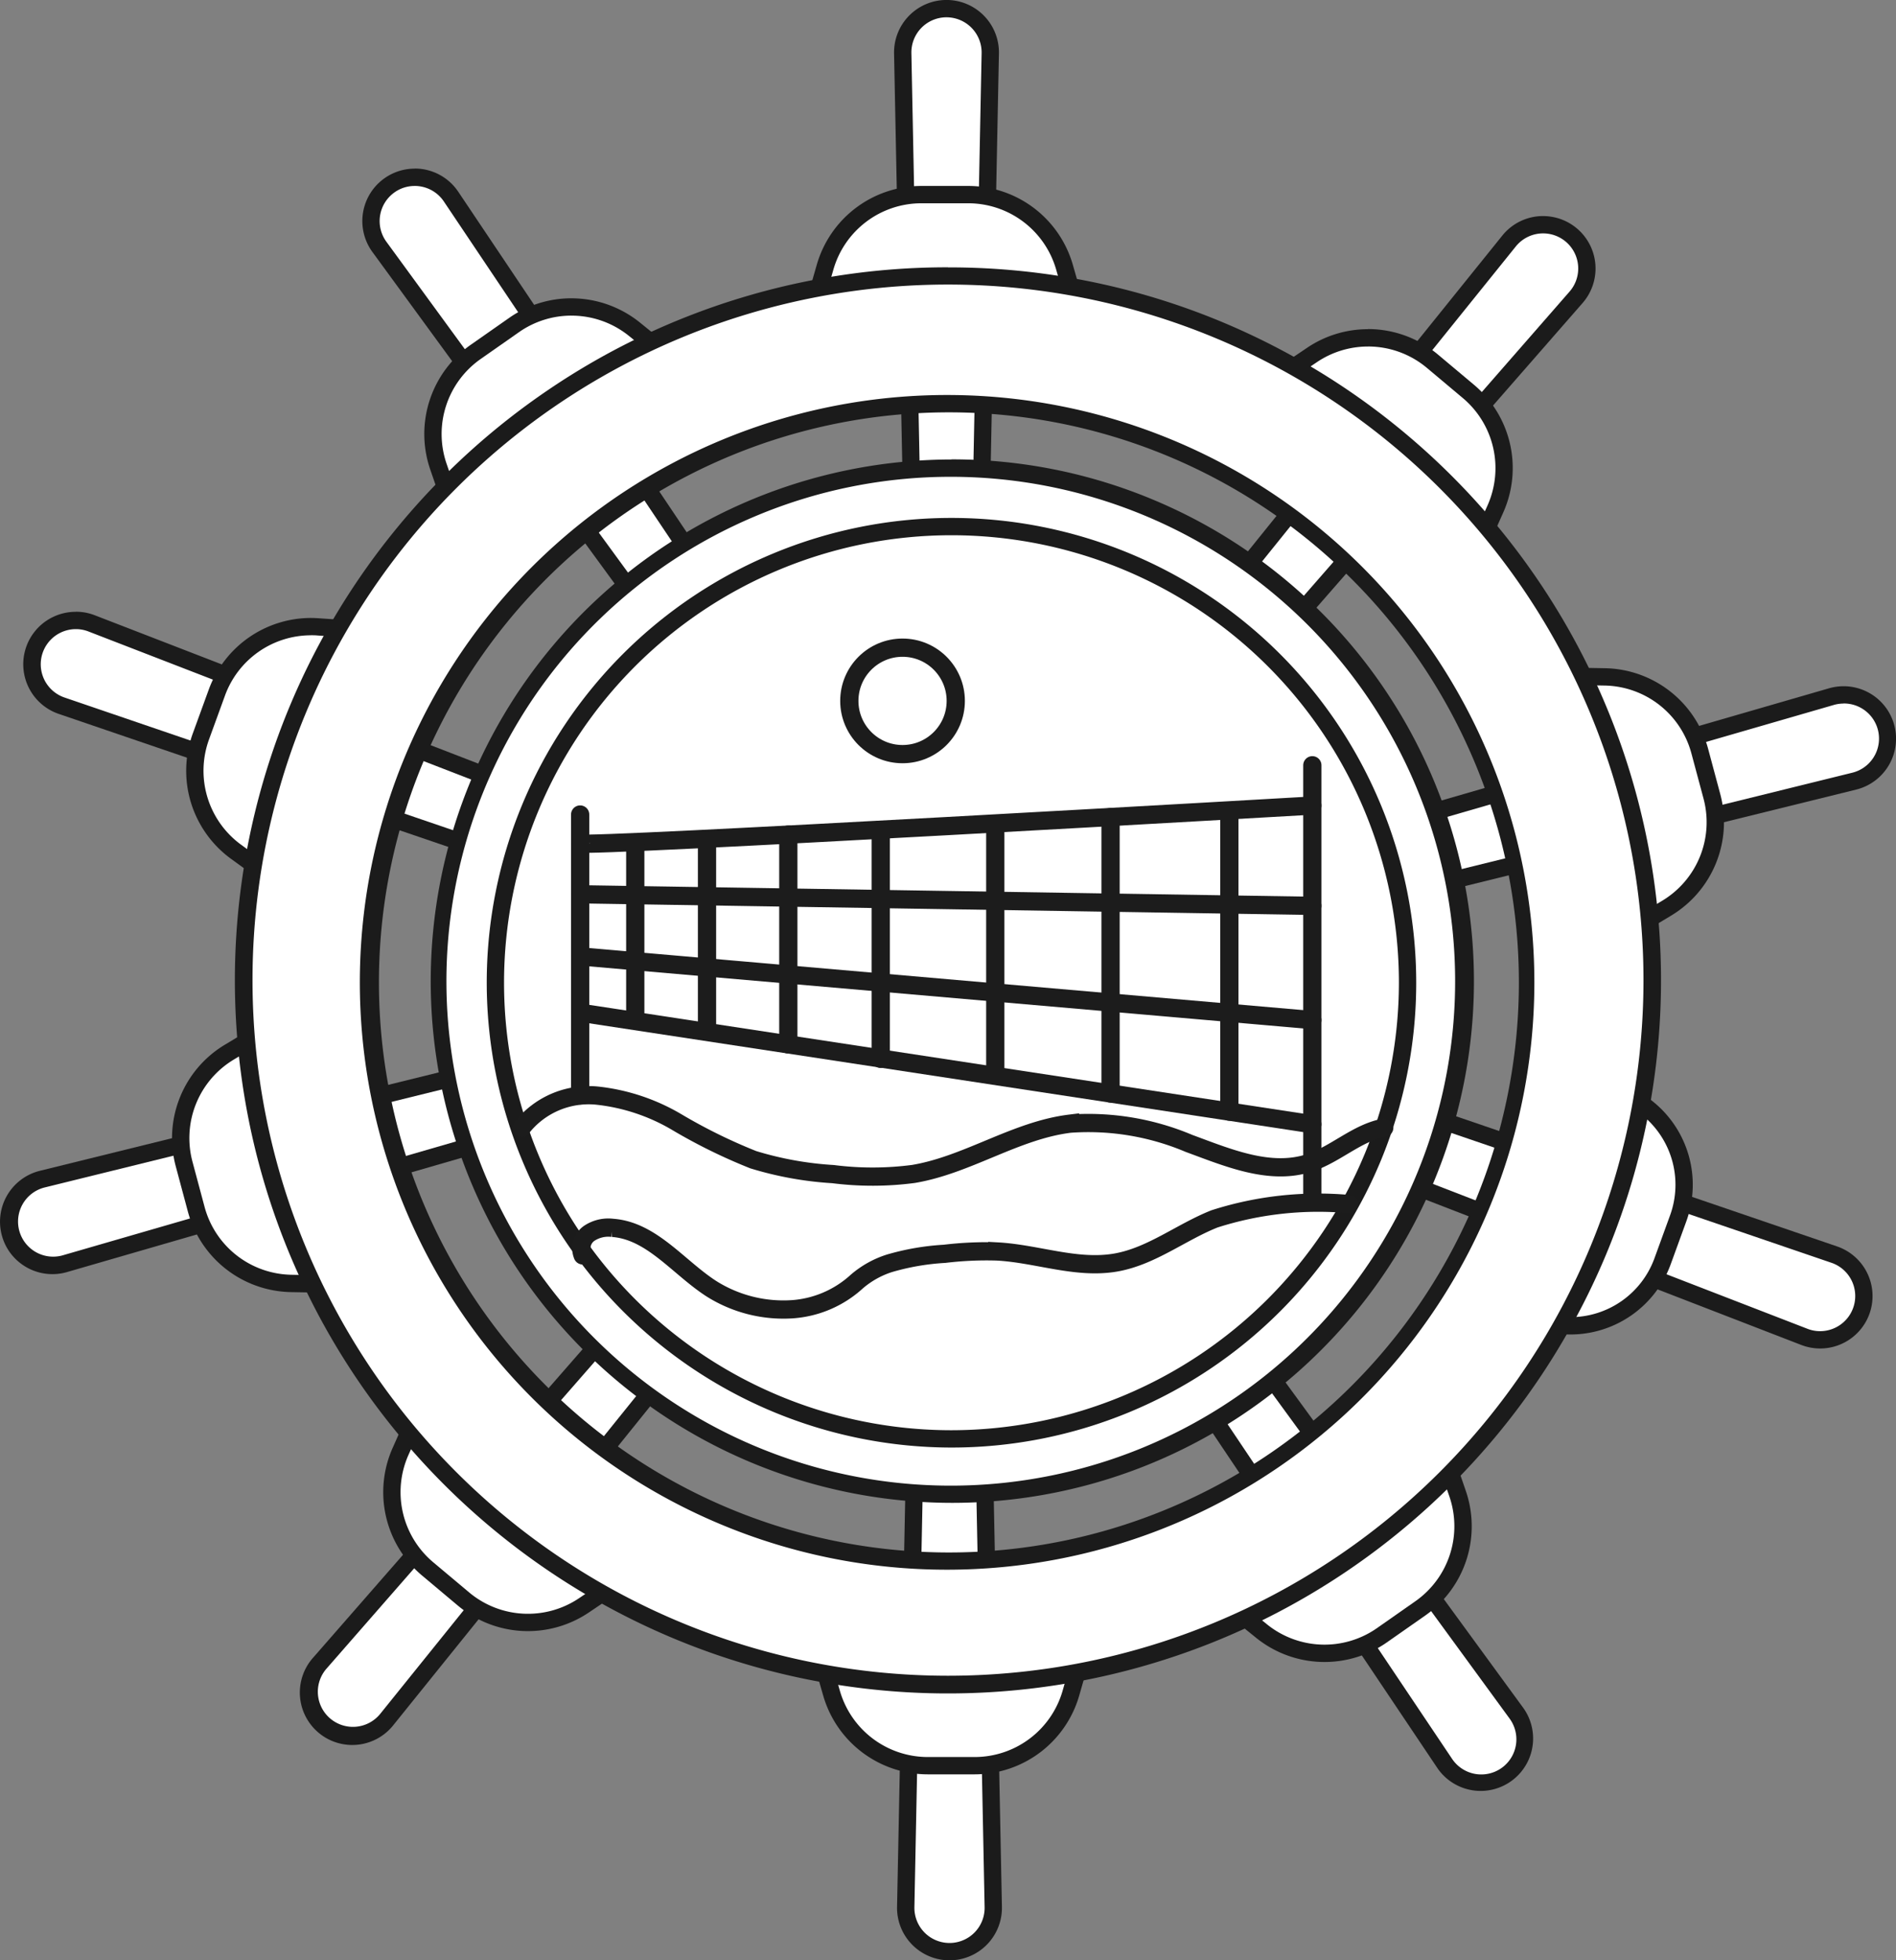 <svg xmlns="http://www.w3.org/2000/svg" id="Boston_Whaler_copy_4" data-name="Boston Whaler copy 4" width="103.959" height="107.469" viewBox="0 0 103.959 107.469"><rect x="0" y="0" width="103.959" height="107.469" fill="#808080" stroke="none"/><g id="Group_306" data-name="Group 306" transform="translate(0 0)"><g id="Group_275" data-name="Group 275" transform="translate(49.023)"><line id="Line_21" data-name="Line 21" y2="48.092" transform="translate(2.875 2.913)" fill="#fff" stroke="#1c1c1c" stroke-linecap="round" stroke-width="1"></line><g id="Group_274" data-name="Group 274"><path id="Path_53" data-name="Path 53" d="M963.173,210.59a1.435,1.435,0,0,1-1.41-1.409l-.961-48.093a2.4,2.4,0,0,1,2.352-2.448h.052a2.4,2.4,0,0,1,2.395,2.449l-.961,48.091a1.447,1.447,0,0,1-1.438,1.41h-.029Z" transform="translate(-960.327 -158.165)" fill="#fff"></path><path id="Path_54" data-name="Path 54" d="M956.171,152.089a1.927,1.927,0,0,1,1.92,1.964l-.961,48.092a.964.964,0,0,1-.964.945h-.02a.966.966,0,0,1-.945-.945l-.961-48.092a1.925,1.925,0,0,1,1.886-1.964h.044m0-.95v0h-.065a2.878,2.878,0,0,0-2.815,2.932l.961,48.092a1.91,1.91,0,0,0,1.875,1.875h.039a1.914,1.914,0,0,0,1.914-1.876l.961-48.092a2.876,2.876,0,0,0-2.869-2.932h0Z" transform="translate(-953.291 -151.14)" fill="#1b1b1b"></path></g></g><g id="Group_277" data-name="Group 277" transform="translate(49.186 54.568)"><line id="Line_22" data-name="Line 22" y1="48.092" transform="translate(2.875 1.895)" fill="#fff" stroke="#1c1c1c" stroke-linecap="round" stroke-width="1"></line><g id="Group_276" data-name="Group 276" transform="translate(0 0)"><path id="Path_55" data-name="Path 55" d="M965.766,1072.631a2.4,2.4,0,0,1-2.395-2.449l.961-48.091a1.447,1.447,0,0,1,1.438-1.41h.029a1.437,1.437,0,0,1,1.41,1.41l.961,48.093a2.4,2.4,0,0,1-2.352,2.448h-.053Z" transform="translate(-962.895 -1020.205)" fill="#fff"></path><path id="Path_56" data-name="Path 56" d="M958.744,1014.12h.02a.966.966,0,0,1,.945.945l.961,48.092a1.925,1.925,0,0,1-1.886,1.964h-.044a1.927,1.927,0,0,1-1.92-1.964l.961-48.092a.964.964,0,0,1,.963-.945m0-.95h0a1.914,1.914,0,0,0-1.914,1.876l-.961,48.093a2.876,2.876,0,0,0,2.87,2.932h.065a2.875,2.875,0,0,0,2.815-2.932l-.961-48.093a1.91,1.91,0,0,0-1.875-1.875h-.039Z" transform="translate(-955.869 -1013.17)" fill="#1b1b1b"></path></g></g><g id="Group_279" data-name="Group 279" transform="translate(19.866 9.245)"><line id="Line_23" data-name="Line 23" x2="27.585" y2="39.395" transform="translate(2.897 2.906)" fill="#fff" stroke="#1c1c1c" stroke-linecap="round" stroke-width="1"></line><g id="Group_278" data-name="Group 278" transform="translate(0)"><path id="Path_57" data-name="Path 57" d="M530.182,347.939a1.447,1.447,0,0,1-1.164-.589l-28.372-38.844a2.4,2.4,0,1,1,3.931-2.752l26.8,39.945a1.438,1.438,0,0,1-1.193,2.24Z" transform="translate(-499.709 -304.215)" fill="#fff"></path><path id="Path_58" data-name="Path 58" d="M495.559,298.139a1.923,1.923,0,0,1,1.6.853l26.8,39.946a.964.964,0,0,1-1.579,1.107L494.008,301.2a1.925,1.925,0,0,1,.419-2.69,1.9,1.9,0,0,1,1.132-.37m0-.95h0a2.875,2.875,0,0,0-2.318,4.57L521.613,340.6a1.923,1.923,0,0,0,1.548.784,1.913,1.913,0,0,0,1.587-2.98l-26.8-39.946a2.868,2.868,0,0,0-2.391-1.273h0Z" transform="translate(-492.687 -297.19)" fill="#1b1b1b"></path></g></g><g id="Group_281" data-name="Group 281" transform="translate(51.709 54.025)"><line id="Line_24" data-name="Line 24" x1="27.585" y1="39.395" transform="translate(1.902 1.898)" fill="#fff" stroke="#1c1c1c" stroke-linecap="round" stroke-width="1"></line><g id="Group_280" data-name="Group 280" transform="translate(0 0)"><path id="Path_59" data-name="Path 59" d="M1032.256,1055.349a2.4,2.4,0,0,1-2-1.063l-26.8-39.946a1.438,1.438,0,0,1,1.193-2.24,1.447,1.447,0,0,1,1.164.589l28.372,38.844a2.4,2.4,0,0,1-1.934,3.815Z" transform="translate(-1002.743 -1011.624)" fill="#fff"></path><path id="Path_60" data-name="Path 60" d="M997.641,1005.531a.966.966,0,0,1,.781.4l28.372,38.843a1.926,1.926,0,0,1-.419,2.69,1.926,1.926,0,0,1-2.735-.482l-26.8-39.946a.964.964,0,0,1,.8-1.5m0-.949h0a1.914,1.914,0,0,0-1.588,2.98l26.8,39.946a2.875,2.875,0,1,0,4.709-3.3l-28.372-38.843a1.923,1.923,0,0,0-1.548-.784h0Z" transform="translate(-995.729 -1004.58)" fill="#1b1b1b"></path></g></g><g id="Group_283" data-name="Group 283" transform="translate(1.283 33.541)"><line id="Line_25" data-name="Line 25" x2="45.192" y2="16.448" transform="translate(2.913 2.889)" fill="#fff" stroke="#1c1c1c" stroke-linecap="round" stroke-width="1"></line><g id="Group_282" data-name="Group 282" transform="translate(0 0)"><path id="Path_61" data-name="Path 61" d="M254.251,708.794a1.438,1.438,0,0,1-.463-.077l-45.521-15.546a2.4,2.4,0,1,1,1.643-4.509l44.862,17.351a1.439,1.439,0,0,1,.823,1.862,1.449,1.449,0,0,1-1.344.92Z" transform="translate(-206.166 -688.025)" fill="#fff"></path><path id="Path_62" data-name="Path 62" d="M202.009,681.94a1.9,1.9,0,0,1,.692.13l44.863,17.352a.964.964,0,0,1-.66,1.812l-45.521-15.546a1.926,1.926,0,0,1,.625-3.748m0-.95v0a2.876,2.876,0,0,0-.932,5.6L246.6,702.132a1.9,1.9,0,0,0,.617.1,1.913,1.913,0,0,0,.692-3.7l-44.863-17.352a2.847,2.847,0,0,0-1.034-.194h0Z" transform="translate(-199.13 -680.99)" fill="#1b1b1b"></path></g></g><g id="Group_285" data-name="Group 285" transform="translate(52.675 52.684)"><line id="Line_26" data-name="Line 26" x1="45.192" y1="16.448" transform="translate(1.897 1.907)" fill="#fff" stroke="#1c1c1c" stroke-linecap="round" stroke-width="1"></line><g id="Group_284" data-name="Group 284" transform="translate(0 0)"><path id="Path_63" data-name="Path 63" d="M1065.142,1011.2a2.366,2.366,0,0,1-.864-.163l-44.862-17.351a1.439,1.439,0,0,1-.823-1.861,1.441,1.441,0,0,1,1.807-.843l45.521,15.546a2.4,2.4,0,0,1-.778,4.672Z" transform="translate(-1018.02 -990.435)" fill="#fff"></path><path id="Path_64" data-name="Path 64" d="M1012.905,984.359a.963.963,0,0,1,.31.051l45.521,15.546a1.926,1.926,0,0,1-.625,3.748,1.9,1.9,0,0,1-.692-.13l-44.863-17.352a.964.964,0,0,1,.349-1.863m0-.95h0a1.927,1.927,0,0,0-1.786,1.223,1.914,1.914,0,0,0,1.094,2.475l44.863,17.352a2.872,2.872,0,0,0,3.758-1.754,2.877,2.877,0,0,0-1.792-3.647l-45.521-15.546a1.9,1.9,0,0,0-.617-.1Z" transform="translate(-1010.989 -983.41)" fill="#1b1b1b"></path></g></g><g id="Group_287" data-name="Group 287" transform="translate(0 52.61)"><line id="Line_27" data-name="Line 27" y1="12.448" x2="46.454" transform="translate(2.911 1.91)" fill="#fff" stroke="#1c1c1c" stroke-linecap="round" stroke-width="1"></line><g id="Group_286" data-name="Group 286" transform="translate(0 0)"><path id="Path_65" data-name="Path 65" d="M188.713,1006.033a2.412,2.412,0,0,1-2.3-1.733,2.4,2.4,0,0,1,1.732-3l46.7-11.519a1.439,1.439,0,0,1,.746,2.779l-46.205,13.376a2.4,2.4,0,0,1-.668.095Z" transform="translate(-185.84 -989.265)" fill="#fff"></path><path id="Path_66" data-name="Path 66" d="M228.209,983.181a.965.965,0,0,1,.268,1.891l-46.2,13.375a1.925,1.925,0,1,1-1-3.719l46.7-11.519a.979.979,0,0,1,.232-.028m0-.95a1.935,1.935,0,0,0-.459.056l-46.7,11.519a2.875,2.875,0,0,0-2.073,3.592,2.848,2.848,0,0,0,1.049,1.508,2.869,2.869,0,0,0,2.511.452l46.2-13.375a1.914,1.914,0,0,0-.531-3.753h0Z" transform="translate(-178.862 -982.23)" fill="#1b1b1b"></path></g></g><g id="Group_289" data-name="Group 289" transform="translate(52.698 37.617)"><line id="Line_28" data-name="Line 28" x1="46.454" y2="12.448" transform="translate(1.897 2.885)" fill="#fff" stroke="#1c1c1c" stroke-linecap="round" stroke-width="1"></line><g id="Group_288" data-name="Group 288" transform="translate(0 0)"><path id="Path_67" data-name="Path 67" d="M1020.3,769.172a1.439,1.439,0,0,1-.4-2.821l46.206-13.376a2.4,2.4,0,0,1,2.973,1.638,2.4,2.4,0,0,1-1.732,3l-46.7,11.518A1.448,1.448,0,0,1,1020.3,769.172Z" transform="translate(-1018.383 -752.406)" fill="#fff"></path><path id="Path_68" data-name="Path 68" d="M1059.737,746.339a1.926,1.926,0,0,1,.46,3.8l-46.7,11.519a.964.964,0,0,1-.5-1.862l46.2-13.375a1.919,1.919,0,0,1,.536-.077m0-.95h0a2.883,2.883,0,0,0-.8.114l-46.2,13.375a1.914,1.914,0,0,0,.531,3.753,1.933,1.933,0,0,0,.459-.056l46.7-11.519a2.875,2.875,0,0,0-.687-5.667Z" transform="translate(-1011.349 -745.39)" fill="#1b1b1b"></path></g></g><g id="Group_291" data-name="Group 291" transform="translate(16.477 53.978)"><line id="Line_29" data-name="Line 29" y1="36.841" x2="30.914" transform="translate(2.897 1.899)" fill="#fff" stroke="#1c1c1c" stroke-linecap="round" stroke-width="1"></line><g id="Group_290" data-name="Group 290"><path id="Path_69" data-name="Path 69" d="M449.039,1052.045a2.408,2.408,0,0,1-1.5-.531,2.4,2.4,0,0,1-.3-3.449l31.648-36.223a1.439,1.439,0,0,1,2.2,1.848l-30.177,37.459a2.39,2.39,0,0,1-1.87.895Z" transform="translate(-446.167 -1010.875)" fill="#fff"></path><path id="Path_70" data-name="Path 70" d="M472.957,1004.8a.964.964,0,0,1,.751,1.569l-30.177,37.458a1.925,1.925,0,1,1-2.949-2.474l31.649-36.223a.961.961,0,0,1,.727-.33m0-.949h0a1.914,1.914,0,0,0-1.441.655l-31.649,36.223a2.875,2.875,0,1,0,4.4,3.695l30.177-37.458a1.914,1.914,0,0,0-1.49-3.114Z" transform="translate(-439.158 -1003.85)" fill="#1b1b1b"></path></g></g><g id="Group_293" data-name="Group 293" transform="translate(51.768 11.846)"><line id="Line_30" data-name="Line 30" x1="30.914" y2="36.841" transform="translate(1.903 2.904)" fill="#fff" stroke="#1c1c1c" stroke-linecap="round" stroke-width="1"></line><g id="Group_292" data-name="Group 292"><path id="Path_71" data-name="Path 71" d="M1005.608,386.484a1.439,1.439,0,0,1-1.12-2.341l30.177-37.459a2.4,2.4,0,1,1,3.676,3.085l-31.648,36.222a1.44,1.44,0,0,1-1.084.492Z" transform="translate(-1003.693 -345.315)" fill="#fff"></path><path id="Path_72" data-name="Path 72" d="M1029.5,339.229a1.925,1.925,0,0,1,1.448,3.192L999.3,378.645a.964.964,0,0,1-1.477-1.239L1028,339.947a1.922,1.922,0,0,1,1.5-.718m0-.95h0a2.864,2.864,0,0,0-2.24,1.072L997.082,376.81a1.914,1.914,0,0,0,2.932,2.46l31.649-36.223a2.875,2.875,0,0,0-2.164-4.767h0Z" transform="translate(-996.657 -338.28)" fill="#1b1b1b"></path></g></g><ellipse id="Ellipse_2" data-name="Ellipse 2" cx="25.536" cy="25.536" rx="25.536" ry="25.536" transform="translate(26.58 28.642)" fill="#fff" stroke="#1c1c1c" stroke-width="1"></ellipse><g id="Group_294" data-name="Group 294" transform="translate(42.907 85.188)"><path id="Path_73" data-name="Path 73" d="M873.977,1515.527a5.52,5.52,0,0,1-5.282-3.979l-2.055-7.158h17.238l-2.055,7.158a5.52,5.52,0,0,1-5.282,3.979h-2.563Z" transform="translate(-866.009 -1503.915)" fill="#fff"></path><path id="Path_74" data-name="Path 74" d="M873.909,1497.83l-1.882,6.552a5.02,5.02,0,0,1-4.826,3.635h-2.563a5.02,5.02,0,0,1-4.825-3.635l-1.882-6.552h15.977m1.26-.95h-18.5l.348,1.212,1.882,6.552a5.969,5.969,0,0,0,5.738,4.322H867.2a5.969,5.969,0,0,0,5.738-4.322l1.882-6.552.348-1.212Zm-1.26,1.9Z" transform="translate(-856.67 -1496.88)" fill="#1b1b1b"></path></g><g id="Group_295" data-name="Group 295" transform="translate(42.554 10.194)"><path id="Path_75" data-name="Path 75" d="M861.041,330.827l2.055-7.158a5.52,5.52,0,0,1,5.282-3.979h2.563a5.52,5.52,0,0,1,5.282,3.979l2.055,7.158H861.04Z" transform="translate(-860.411 -319.215)" fill="#fff"></path><path id="Path_76" data-name="Path 76" d="M861.63,313.13a5.02,5.02,0,0,1,4.826,3.635l1.882,6.552H852.36l1.882-6.552a5.02,5.02,0,0,1,4.826-3.635h2.563m0-.95h-2.563a5.97,5.97,0,0,0-5.738,4.322l-1.882,6.552-.348,1.212h18.5l-.348-1.212-1.882-6.552a5.97,5.97,0,0,0-5.738-4.322Z" transform="translate(-851.1 -312.18)" fill="#1b1b1b"></path></g><g id="Group_296" data-name="Group 296" transform="translate(23.262 16.355)"><path id="Path_77" data-name="Path 77" d="M554.235,425.753a5.519,5.519,0,0,1,2.045-6.288l2.1-1.471a5.5,5.5,0,0,1,6.608.229l5.79,4.685L556.656,432.8l-2.422-7.043Z" transform="translate(-553.458 -416.526)" fill="#fff"></path><path id="Path_78" data-name="Path 78" d="M554.41,410.459a5.014,5.014,0,0,1,3.158,1.117l5.3,4.288-13.088,9.164-2.217-6.447a5.021,5.021,0,0,1,1.868-5.745l2.1-1.47a5.011,5.011,0,0,1,2.879-.908m0-.95h0a5.941,5.941,0,0,0-3.424,1.08l-2.1,1.47a5.971,5.971,0,0,0-2.221,6.832l2.217,6.447.41,1.192,1.032-.723,13.088-9.164,1.032-.723-.98-.793-5.3-4.288a5.988,5.988,0,0,0-3.756-1.329Z" transform="translate(-546.338 -409.51)" fill="#1b1b1b"></path></g><g id="Group_297" data-name="Group 297" transform="translate(62.59 74.093)"><path id="Path_79" data-name="Path 79" d="M1189.317,1349.265a5.512,5.512,0,0,1-3.457-1.223l-5.79-4.685,14.121-9.887,2.422,7.043a5.519,5.519,0,0,1-2.045,6.288l-2.1,1.47a5.467,5.467,0,0,1-3.151.994Z" transform="translate(-1179.281 -1332.719)" fill="#fff"></path><path id="Path_80" data-name="Path 80" d="M1182.274,1323.111l2.217,6.447a5.021,5.021,0,0,1-1.868,5.745l-2.1,1.47a5.021,5.021,0,0,1-6.037-.209l-5.3-4.288,13.088-9.164m.488-1.5-1.032.723-13.088,9.164-1.032.723.98.793,5.3,4.288a5.971,5.971,0,0,0,7.18.249l2.1-1.47a5.97,5.97,0,0,0,2.221-6.832l-2.217-6.447-.41-1.192Z" transform="translate(-1167.61 -1321.61)" fill="#1b1b1b"></path></g><g id="Group_298" data-name="Group 298" transform="translate(10.204 33.876)"><path id="Path_81" data-name="Path 81" d="M349.906,706.148a5.519,5.519,0,0,1-1.932-6.324l.877-2.409a5.51,5.51,0,0,1,5.162-3.616c.127,0,.256,0,.383.013l7.43.517-5.9,16.2-6.024-4.38Z" transform="translate(-347.166 -693.325)" fill="#fff"></path><path id="Path_82" data-name="Path 82" d="M346.911,687.24c.116,0,.233,0,.35.012l6.8.473L348.6,702.739l-5.514-4.01a5.02,5.02,0,0,1-1.765-5.778l.877-2.409a5.022,5.022,0,0,1,4.715-3.3m0-.95v0h0a5.969,5.969,0,0,0-5.607,3.928l-.877,2.409a5.97,5.97,0,0,0,2.1,6.87l5.514,4.01,1.02.741.431-1.184,5.465-15.014.431-1.184-1.258-.087-6.8-.473c-.138-.01-.278-.015-.416-.015h0Z" transform="translate(-340.064 -686.29)" fill="#1b1b1b"></path></g><g id="Group_299" data-name="Group 299" transform="translate(77.471 55.342)"><path id="Path_83" data-name="Path 83" d="M1423.532,1055.471c-.125,0-.251,0-.375-.013l-7.437-.517.422-.672a34.629,34.629,0,0,0,5.27-14.472l.094-.807,6.044,4.4a5.4,5.4,0,0,1,1.891,6.192l-.856,2.354a5.4,5.4,0,0,1-5.053,3.54Z" transform="translate(-1414.896 -1038.13)" fill="#fff"></path><path id="Path_84" data-name="Path 84" d="M1409.688,1027.123l5.388,3.918a4.905,4.905,0,0,1,1.724,5.645l-.856,2.354a4.906,4.906,0,0,1-4.608,3.228c-.114,0-.228,0-.343-.012l-6.645-.462a34.941,34.941,0,0,0,5.34-14.67m-.755-1.723-.188,1.614a34.149,34.149,0,0,1-5.2,14.274l-.845,1.343,1.583.11,6.645.462c.135.01.273.014.408.014a5.857,5.857,0,0,0,5.5-3.853l.856-2.354a5.856,5.856,0,0,0-2.059-6.738l-5.388-3.918-1.314-.955h0Z" transform="translate(-1402.7 -1025.4)" fill="#1b1b1b"></path></g><g id="Group_300" data-name="Group 300" transform="translate(9.431 53.112)"><path id="Path_85" data-name="Path 85" d="M341.484,1018.238a5.52,5.52,0,0,1-5.21-4.072l-.663-2.476a5.52,5.52,0,0,1,2.476-6.131l6.382-3.839,4.462,16.651Z" transform="translate(-334.946 -1000.989)" fill="#fff"></path><path id="Path_86" data-name="Path 86" d="M337.078,991.633l4.135,15.433-6.816-.122a5.021,5.021,0,0,1-4.76-3.72l-.663-2.476a5.02,5.02,0,0,1,2.262-5.6l5.842-3.514m.591-1.464-1.081.65-5.842,3.514a5.971,5.971,0,0,0-2.69,6.661l.663,2.476a5.97,5.97,0,0,0,5.66,4.424l6.816.122,1.26.023-.326-1.218L338,991.388l-.326-1.218Z" transform="translate(-327.851 -990.17)" fill="#1b1b1b"></path></g><g id="Group_301" data-name="Group 301" transform="translate(79.922 36.489)"><path id="Path_87" data-name="Path 87" d="M1451.23,735.24l7.446.133a5.52,5.52,0,0,1,5.21,4.072l.663,2.476a5.52,5.52,0,0,1-2.476,6.131l-6.382,3.839Z" transform="translate(-1450.608 -734.754)" fill="#fff"></path><path id="Path_88" data-name="Path 88" d="M1442.653,728.532l6.816.122a5.02,5.02,0,0,1,4.76,3.72l.664,2.476a5.021,5.021,0,0,1-2.262,5.6l-5.842,3.514-4.135-15.433m-1.243-.972.326,1.218,4.135,15.433.326,1.218,1.081-.649,5.842-3.514a5.972,5.972,0,0,0,2.69-6.661l-.664-2.476a5.97,5.97,0,0,0-5.66-4.424l-6.816-.122-1.26-.023Z" transform="translate(-1441.41 -727.56)" fill="#1b1b1b"></path></g><g id="Group_302" data-name="Group 302" transform="translate(21.012 71.998)"><path id="Path_89" data-name="Path 89" d="M525.856,1316.831a5.5,5.5,0,0,1-3.533-1.286l-1.964-1.648a5.521,5.521,0,0,1-1.489-6.443l3.026-6.8,13.205,11.08-6.176,4.162a5.473,5.473,0,0,1-3.07.938Z" transform="translate(-517.919 -1299.881)" fill="#fff"></path><path id="Path_90" data-name="Path 90" d="M514.944,1290.047l12.24,10.27-5.654,3.81a5.02,5.02,0,0,1-6.033-.318l-1.964-1.648a5.02,5.02,0,0,1-1.36-5.886l2.771-6.229m-.355-1.537-.512,1.152-2.771,6.229a5.969,5.969,0,0,0,1.617,7l1.964,1.648a5.971,5.971,0,0,0,7.173.377l5.654-3.81,1.045-.7-.966-.81-12.24-10.27-.965-.81h0Z" transform="translate(-510.789 -1288.51)" fill="#1b1b1b"></path></g><g id="Group_303" data-name="Group 303" transform="translate(64.977 18.047)"><path id="Path_91" data-name="Path 91" d="M1217.77,448.83l6.176-4.162a5.495,5.495,0,0,1,6.6.348l1.964,1.648a5.521,5.521,0,0,1,1.489,6.443l-3.026,6.8-13.205-11.08Z" transform="translate(-1216.982 -443.255)" fill="#fff"></path><path id="Path_92" data-name="Path 92" d="M1215.355,437.179a5.012,5.012,0,0,1,3.228,1.175l1.964,1.648a5.02,5.02,0,0,1,1.36,5.886l-2.771,6.229-12.24-10.27,5.654-3.81a5.014,5.014,0,0,1,2.8-.857m0-.95v0a5.949,5.949,0,0,0-3.336,1.019l-5.654,3.81-1.045.7.966.81,12.24,10.27.965.81L1220,452.5l2.771-6.229a5.969,5.969,0,0,0-1.617-7l-1.964-1.648a5.979,5.979,0,0,0-3.838-1.4Z" transform="translate(-1205.32 -436.23)" fill="#1b1b1b"></path></g><g id="Group_304" data-name="Group 304" transform="translate(23.484 25.189)"><path id="Path_93" data-name="Path 93" d="M585.561,612.972a28.126,28.126,0,1,1,10.982-2.217A28.044,28.044,0,0,1,585.561,612.972Zm0-53.219a25.007,25.007,0,1,0,25.007,25.007A25.036,25.036,0,0,0,585.561,559.754Z" transform="translate(-556.875 -556.075)" fill="#fff"></path><path id="Path_94" data-name="Path 94" d="M578.536,550a27.654,27.654,0,1,1-10.8,2.18,27.57,27.57,0,0,1,10.8-2.18m0,53.219a25.482,25.482,0,1,0-25.482-25.482,25.511,25.511,0,0,0,25.482,25.482m0-54.168A28.6,28.6,0,1,0,589.7,551.3a28.519,28.519,0,0,0-11.166-2.255Zm0,53.219a24.533,24.533,0,1,1,24.533-24.533,24.56,24.56,0,0,1-24.533,24.533Z" transform="translate(-549.85 -549.05)" fill="#1b1b1b"></path></g><g id="Group_305" data-name="Group 305" transform="translate(12.896 14.651)"><path id="Path_95" data-name="Path 95" d="M428.7,467.307a38.485,38.485,0,1,1,15.029-3.034A38.376,38.376,0,0,1,428.7,467.307Zm0-70.455a31.724,31.724,0,1,0,12.394,2.5A31.648,31.648,0,0,0,428.7,396.853Z" transform="translate(-389.615 -389.615)" fill="#fff"></path><path id="Path_96" data-name="Path 96" d="M421.673,383.539a38.134,38.134,0,1,1-38.134,38.134,38.134,38.134,0,0,1,38.134-38.134m0,70.455a32.2,32.2,0,1,0-12.579-2.538,32.109,32.109,0,0,0,12.579,2.538m0-71.4a38.9,38.9,0,0,0-21.853,6.676,39.2,39.2,0,0,0-14.159,17.194,39.032,39.032,0,0,0,3.6,37.066,39.2,39.2,0,0,0,17.194,14.159,39.031,39.031,0,0,0,37.066-3.6,39.2,39.2,0,0,0,14.159-17.194,39.031,39.031,0,0,0-3.6-37.066,39.2,39.2,0,0,0-17.194-14.159,38.841,38.841,0,0,0-15.213-3.072Zm0,70.455a31.252,31.252,0,1,1,12.209-2.462,31.173,31.173,0,0,1-12.209,2.462Z" transform="translate(-382.59 -382.59)" fill="#1b1b1b"></path></g></g><line id="Line_31" data-name="Line 31" y1="15.399" transform="translate(31.81 44.654)" fill="#fff" stroke="#1c1c1c" stroke-linecap="round" stroke-width="1"></line><line id="Line_32" data-name="Line 32" y1="23.863" transform="translate(71.956 41.954)" fill="#fff" stroke="#1c1c1c" stroke-linecap="round" stroke-width="1"></line><path id="Path_97" data-name="Path 97" d="M681.37,850.865c0,.242,40.146-2.075,40.146-2.075" transform="translate(-649.56 -804.627)" fill="#fff" stroke="#1c1c1c" stroke-linecap="round" stroke-width="1"></path><line id="Line_33" data-name="Line 33" x2="40.146" y2="0.633" transform="translate(31.81 49.027)" fill="#fff" stroke="#1c1c1c" stroke-linecap="round" stroke-width="1"></line><line id="Line_34" data-name="Line 34" x2="40.146" y2="3.491" transform="translate(31.81 52.432)" fill="#fff" stroke="#1c1c1c" stroke-linecap="round" stroke-width="1"></line><line id="Line_35" data-name="Line 35" x2="40.146" y2="6.116" transform="translate(31.81 55.518)" fill="#fff" stroke="#1c1c1c" stroke-linecap="round" stroke-width="1"></line><line id="Line_36" data-name="Line 36" y2="9.479" transform="translate(34.832 46.443)" fill="#fff" stroke="#1c1c1c" stroke-linecap="round" stroke-width="1"></line><line id="Line_37" data-name="Line 37" y2="10.522" transform="translate(38.766 46.029)" fill="#fff" stroke="#1c1c1c" stroke-linecap="round" stroke-width="1"></line><line id="Line_38" data-name="Line 38" y2="11.502" transform="translate(43.224 45.755)" fill="#fff" stroke="#1c1c1c" stroke-linecap="round" stroke-width="1"></line><line id="Line_39" data-name="Line 39" y2="12.296" transform="translate(48.292 45.755)" fill="#fff" stroke="#1c1c1c" stroke-linecap="round" stroke-width="1"></line><line id="Line_40" data-name="Line 40" y2="13.367" transform="translate(54.572 45.209)" fill="#fff" stroke="#1c1c1c" stroke-linecap="round" stroke-width="1"></line><line id="Line_41" data-name="Line 41" y2="15.158" transform="translate(60.893 44.791)" fill="#fff" stroke="#1c1c1c" stroke-linecap="round" stroke-width="1"></line><line id="Line_42" data-name="Line 42" y2="16.287" transform="translate(67.405 44.654)" fill="#fff" stroke="#1c1c1c" stroke-linecap="round" stroke-width="1"></line><path id="Path_98" data-name="Path 98" d="M630.66,1101.586a4.671,4.671,0,0,1,4.108-1.772,10.863,10.863,0,0,1,4.4,1.455,30.038,30.038,0,0,0,4.19,2.061,18.712,18.712,0,0,0,4.377.791,17.214,17.214,0,0,0,4.415-.01c2.971-.5,5.59-2.388,8.58-2.756a14.175,14.175,0,0,1,6.526,1.084c2.134.783,4.433,1.772,6.594,1.069,1.446-.471,2.614-1.657,4.11-1.933" transform="translate(-602.06 -1039.753)" fill="none" stroke="#1c1c1c" stroke-linecap="round" stroke-width="1"></path><ellipse id="Ellipse_3" data-name="Ellipse 3" cx="2.918" cy="2.918" rx="2.918" ry="2.918" transform="translate(46.569 35.507)" fill="none" stroke="#1c1c1c" stroke-linecap="round" stroke-width="1"></ellipse><path id="Path_99" data-name="Path 99" d="M724.344,1193.5a18.669,18.669,0,0,0-7.384.812c-1.829.727-3.44,2.038-5.378,2.387-2.161.39-4.336-.481-6.528-.6a19.215,19.215,0,0,0-2.891.128,13.485,13.485,0,0,0-3.032.523,5.121,5.121,0,0,0-1.785,1,5.842,5.842,0,0,1-3.56,1.518,7.413,7.413,0,0,1-4.42-1.133c-1.807-1.169-3.265-3.175-5.411-3.331a1.891,1.891,0,0,0-1.293.31,1.008,1.008,0,0,0-.342,1.2" transform="translate(-650.369 -1127.49)" fill="none" stroke="#1c1c1c" stroke-linecap="round" stroke-width="1"></path></svg>